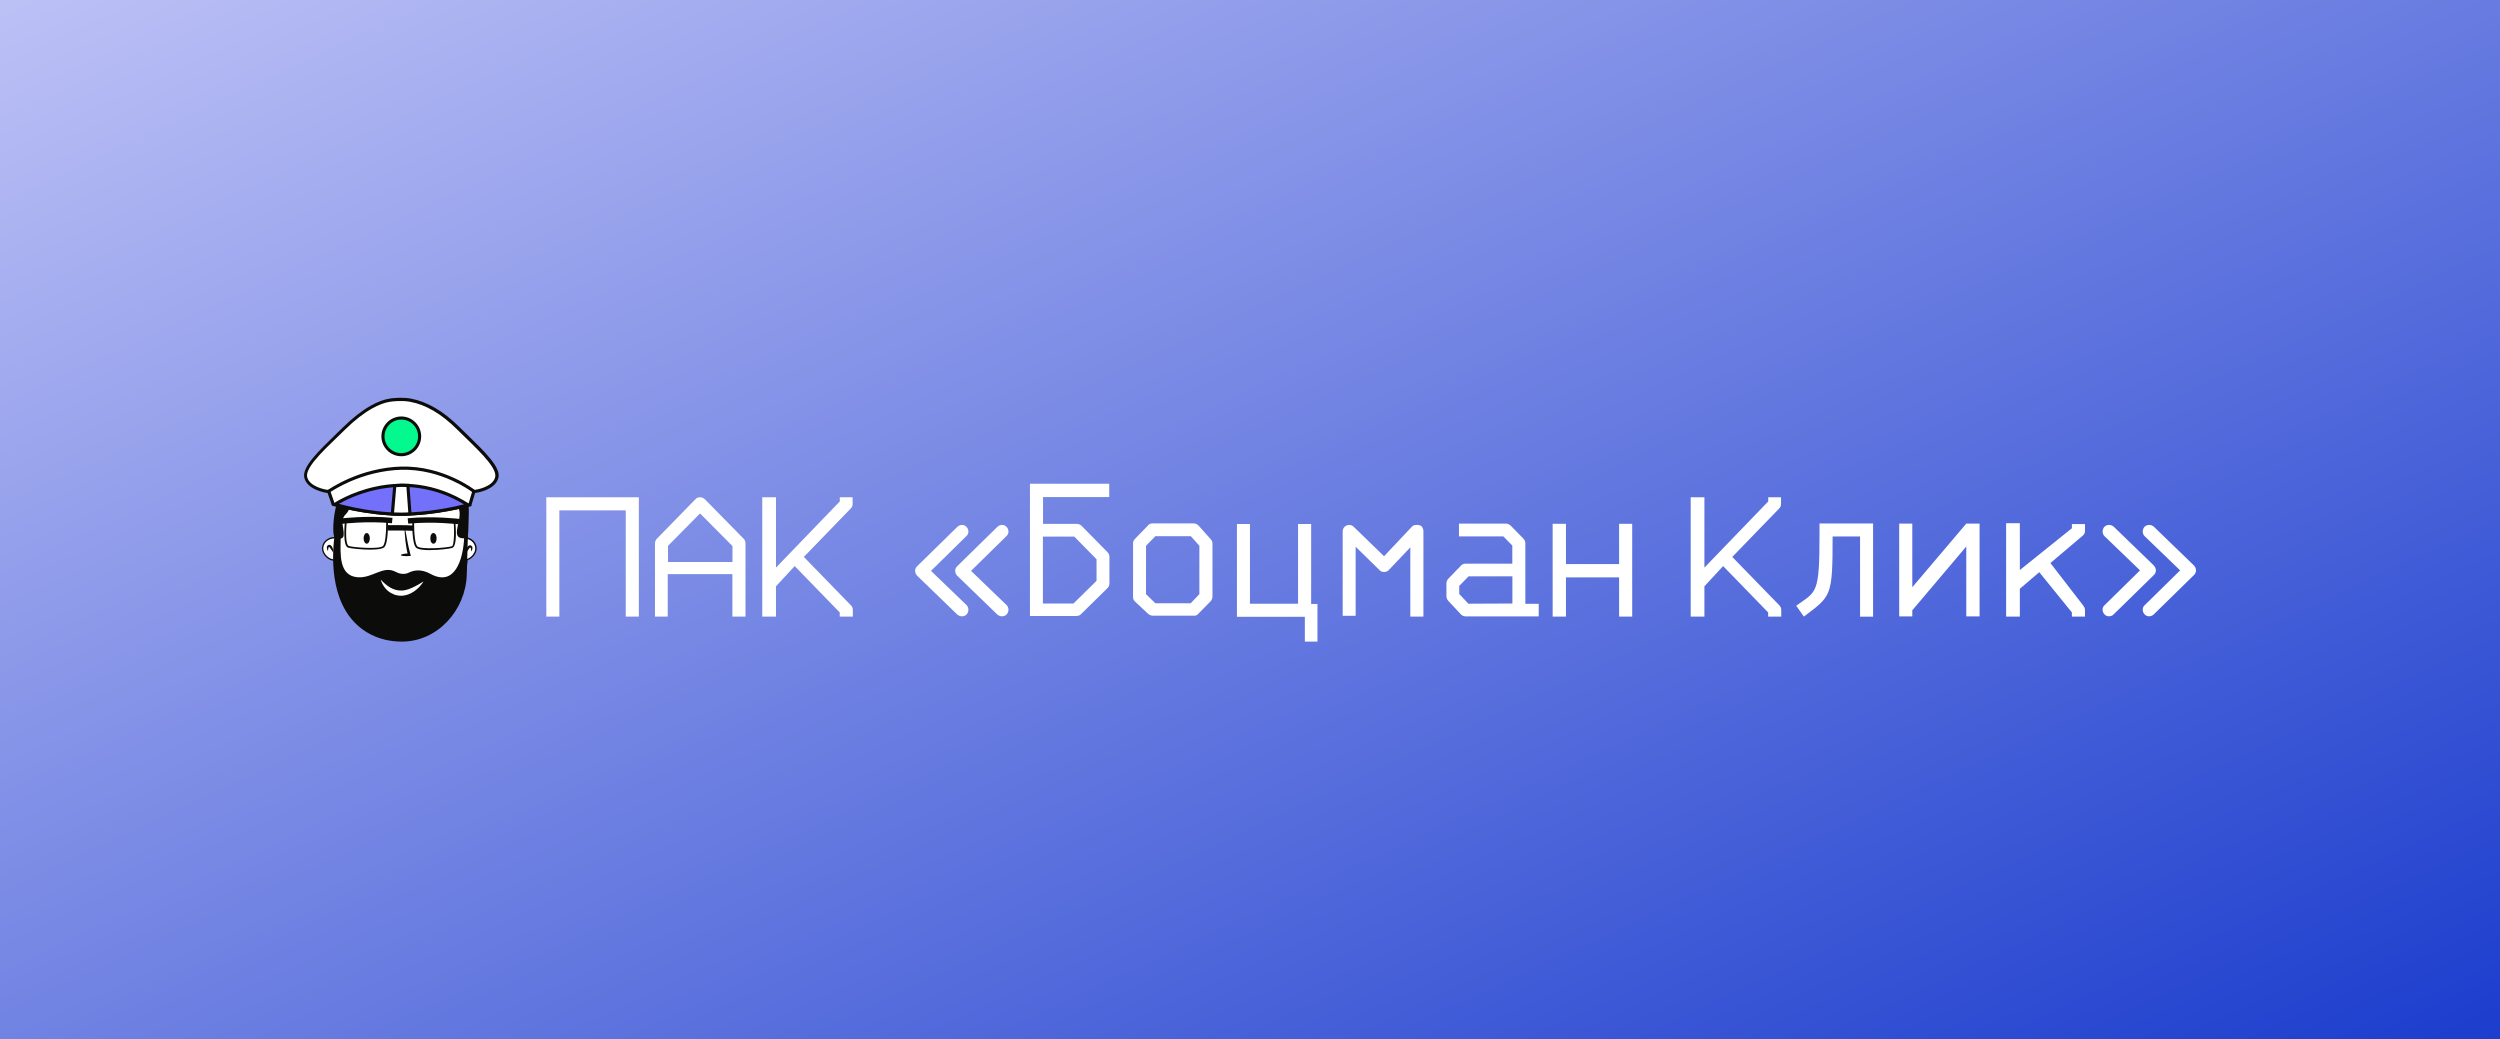 <?xml version="1.0" encoding="UTF-8"?> <svg xmlns="http://www.w3.org/2000/svg" xmlns:xlink="http://www.w3.org/1999/xlink" id="Layer_1" data-name="Layer 1" viewBox="0 0 360.77 150"><rect x="0" y="0" width="360.77" height="150" fill="#333333" stroke="none"/><defs><style> .cls-1 { fill: #0c0c0b; } .cls-1, .cls-2, .cls-3, .cls-4, .cls-5 { stroke-width: 0px; } .cls-2 { fill: url(#linear-gradient); } .cls-3 { fill: #03f88e; } .cls-4 { fill: #7371f9; } .cls-5 { fill: #fff; } </style><linearGradient id="linear-gradient" x1="118.09" y1="-58.58" x2="242.67" y2="208.58" gradientUnits="userSpaceOnUse"><stop offset="0" stop-color="#bec2f6"></stop><stop offset="1" stop-color="#1a3ccd"></stop></linearGradient></defs><rect class="cls-2" y="-3.51" width="360.77" height="157.02"></rect><g><g><g><g><path class="cls-5" d="M68.69,79.17c0-.66-.44-1.32-1.31-1.53-.39-6.42-3.07-11.38-9.53-11.38s-9.12,4.93-9.52,11.32c-1.18.06-1.77.83-1.77,1.59,0,.72.8,1.71,1.78,1.65.56,6.45,4.72,10.98,9.52,10.98,5.45,0,9.07-4.55,9.53-11.02.75-.21,1.31-1,1.31-1.61h0Z"></path><path class="cls-1" d="M57.85,91.9c-2.38,0-4.66-1.1-6.42-3.11-.88-.99-1.6-2.17-2.14-3.5-.55-1.35-.9-2.82-1.05-4.37-.42,0-.83-.18-1.17-.51-.38-.36-.61-.83-.61-1.25s.17-.83.47-1.13c.32-.32.77-.51,1.31-.56.11-1.62.36-3.1.75-4.4.42-1.41,1.02-2.63,1.76-3.62,1.65-2.19,4.04-3.3,7.1-3.3s5.47,1.12,7.12,3.32c.75,1,1.34,2.22,1.76,3.64.39,1.31.64,2.81.74,4.44.8.22,1.32.85,1.32,1.61,0,.32-.14.69-.39,1.01-.25.32-.57.56-.92.67-.12,1.59-.43,3.07-.92,4.41-.49,1.35-1.17,2.53-1.99,3.52-1.72,2.04-4.04,3.12-6.71,3.12h0ZM48.42,80.72v.1c.14,1.56.49,3.05,1.05,4.41.53,1.31,1.24,2.47,2.1,3.44,1.73,1.96,3.96,3.04,6.27,3.04,2.61,0,4.87-1.05,6.56-3.05.81-.96,1.47-2.13,1.96-3.46.49-1.34.8-2.83.91-4.43v-.07s.07-.02.07-.02c.33-.09.65-.31.89-.62.22-.29.35-.61.35-.89,0-.69-.49-1.25-1.24-1.43l-.07-.02v-.07c-.1-1.64-.35-3.15-.75-4.46-.42-1.4-1-2.6-1.73-3.58-1.61-2.15-3.95-3.24-6.96-3.24s-5.34,1.08-6.94,3.22c-.73.97-1.31,2.17-1.73,3.56-.39,1.31-.65,2.8-.75,4.44v.09s-.09,0-.09,0c-.53.03-.96.2-1.26.5-.27.27-.41.62-.41.99s.22.79.55,1.1c.33.31.73.47,1.12.45h.1s0,0,0,0Z"></path></g><path class="cls-1" d="M67.24,79.76s0-.09,0-.13c0-.04,0-.09.01-.13.01-.09.03-.17.06-.26.03-.09.06-.17.11-.25.02-.04.05-.08.08-.12.03-.04.07-.08.12-.11.05-.03.12-.07.2-.07.04,0,.08,0,.12.02.04.01.06.03.09.05.05.04.08.08.11.13,0,0,.01.02.02.03,0,.01,0,.02.01.03s0,.02,0,.03c0,0,0,.02,0,.02,0,.03,0,.06,0,.08,0,.03,0,.05,0,.07,0,.02,0,.05-.01.07,0,.05-.02.09-.03.13-.01.04-.03.08-.05.12-.02.04-.04.08-.06.12-.02-.09-.03-.17-.04-.26,0-.04-.01-.08-.02-.12,0-.04-.01-.08-.02-.11,0-.02-.01-.03-.02-.04,0,0,0,0,0,0,0,0,0,0,0,0,0,0,0,0,0,0,0,0,0,0,0,0-.02-.02-.05-.04-.06-.05,0,0-.02,0-.02,0,0,0,0,0,0,0s0,0,0,0c0,0-.01,0-.02.01-.02.01-.04.03-.06.06-.02.02-.04.05-.07.08-.04.06-.09.12-.13.19-.09.14-.18.28-.29.42h0Z"></path><path class="cls-1" d="M48.07,79.7c-.11-.14-.2-.29-.29-.42-.04-.07-.09-.13-.13-.19-.02-.03-.04-.06-.07-.08-.02-.02-.04-.04-.06-.06,0,0-.02-.01-.02-.01,0,0,0,0,0,0,0,0,0,0,0,0,0,0-.01,0-.02,0-.02,0-.04.03-.06.05,0,0,0,0,0,0,0,0,0,0,0,0,0,0,0,0,0,0,0,0,0,0,0,0,0,0-.01.02-.02.04-.01.03-.02.07-.02.11,0,.04-.01.08-.02.12-.01.08-.02.17-.04.26-.02-.04-.04-.08-.06-.12-.02-.04-.03-.08-.05-.12-.01-.04-.03-.09-.03-.13,0-.02,0-.05-.01-.07,0-.02,0-.05,0-.07,0-.03,0-.05,0-.08,0,0,0-.02,0-.02,0,0,0-.02,0-.03,0,0,0-.02.01-.03,0,0,.01-.02.02-.03.03-.04.06-.09.11-.13.03-.02.05-.04.09-.05.03-.01.07-.02.12-.02.08,0,.15.03.2.07.05.04.09.07.12.11.03.04.06.08.08.12.05.08.08.17.11.25.03.09.04.17.06.26,0,.04,0,.09.01.13,0,.04,0,.09,0,.13h0Z"></path><path class="cls-1" d="M53.37,77.69c0,.43-.2.77-.45.77s-.45-.35-.45-.77.2-.77.45-.77.45.35.45.77Z"></path><ellipse class="cls-1" cx="62.55" cy="77.69" rx=".45" ry=".77"></ellipse><path class="cls-1" d="M66.29,71.37c-.98,0-.64,1.31-.39,1.56,1.44,1.44-1.37,4.84,1.08,4.75-.16,3.03-1.33,7.07-4.87,5.13-1.35-.74-2.41-.52-3.1-.18-.59.3-1.29.22-1.87-.09-1.89-1.02-3.33.94-5.55.76-2.77-.22-2.44-3.52-2.43-5.56.22-.06.41-.2.43-.46.11-1.15-.64-2.13.34-3.11.98-.98.22-1.96-.23-2.78-.27-.49-.93.46-1.28,2-.33,1.44-.45,3.56-.17,4.1-.4,3.33-.59,10.52,4.67,13.74,1.72,1.06,3.57,1.36,5.08,1.36,5.15,0,9.22-4.54,9.36-9.69l.16-5.56c.09-.51.06-1.64.13-3.1.09-1.79-.38-2.87-1.36-2.87h0Z"></path><path class="cls-5" d="M54.91,83.61c.22.24.44.45.67.65.23.2.47.37.72.52.25.14.5.26.77.33.26.08.53.11.8.11h.1s.07,0,.1-.01c.03,0,.07,0,.1,0h.05s.03-.01.05-.01c.14-.02.27-.05.41-.09.27-.07.54-.18.81-.3.27-.12.54-.26.81-.41l.1-.06s.07-.04.1-.06l.2-.12c.07-.04.14-.08.2-.12.07-.04.14-.08.21-.12-.04.07-.09.14-.13.2-.05.07-.09.13-.14.19-.1.13-.2.25-.31.37-.22.23-.47.45-.74.64-.27.19-.57.35-.89.46l-.06.02s-.04.01-.06.02c-.04.01-.08.03-.12.04-.04.01-.08.02-.13.03-.04.01-.09.02-.13.03-.02,0-.04,0-.06.01h-.07s-.09.02-.13.03c-.04,0-.09,0-.13.01-.04,0-.09,0-.13,0-.35,0-.71-.06-1.04-.19-.33-.13-.63-.31-.88-.53-.13-.11-.25-.23-.35-.36-.11-.13-.21-.26-.29-.4-.09-.14-.17-.28-.23-.43-.07-.15-.12-.3-.16-.46h0Z"></path><path class="cls-1" d="M57.88,80.03c.1-.03.19-.06.29-.08.1-.02.19-.04.29-.05.1-.01.19-.02.29-.03.05,0,.1,0,.15,0h.15s-.17.23-.17.23c-.05-.17-.09-.35-.13-.52-.04-.17-.07-.35-.1-.52-.06-.35-.11-.7-.15-1.05-.04-.35-.07-.71-.09-1.06-.01-.18-.02-.35-.02-.53,0-.18,0-.35,0-.53l.19,1.04c.06.35.13.69.19,1.04.03.17.07.34.1.52.04.17.07.34.11.51.08.34.16.68.25,1.01l.06.22h-.23s-.15.02-.15.02c-.05,0-.1,0-.15,0-.1,0-.19,0-.29,0-.1,0-.19-.01-.29-.02-.1-.01-.2-.03-.29-.05v-.12s0,0,0,0Z"></path></g><g><g><path class="cls-1" d="M49.28,75.59l-.1-.77s3.73-.46,7.46-.09l-.08.78c-3.64-.36-7.25.09-7.29.09h0Z"></path><path class="cls-1" d="M53.42,79.32c-1.02.01-2.81-.16-3.17-.29-.85-.18-.49-3.55-.47-3.86l.26.03s-.09.88-.09,1.77c0,1.58.29,1.79.38,1.82.74.22,4.42.5,4.94,0,.12-.12.35-.55.43-2.08.05-.89.03-1.73.03-1.74h.26c0,.34.08,3.42-.54,4-.18.17-.68.35-2.02.35h0Z"></path></g><g><path class="cls-1" d="M66.2,75.66s-3.64-.45-7.29-.09l-.08-.78c3.73-.36,7.42.09,7.46.09l-.1.77h0Z"></path><path class="cls-1" d="M62.08,79.39c-.93,0-1.76-.09-2.04-.36-.62-.59-.55-3.66-.54-4.01h.26s-.02.85.03,1.74c.09,1.53.31,1.96.43,2.08.53.5,4.21.22,4.94,0,.48.08.38-3.3.28-3.59l.26-.03c.02.32.38,3.68-.47,3.86-.42.12-1.87.3-3.15.3h0Z"></path></g><path class="cls-1" d="M59.62,76.61c-.79-.07-3.68-.05-3.71-.05v-.78c.12,0,2.96-.02,3.78.06l-.07.78h0Z"></path></g><path class="cls-1" d="M67.09,71.19c-.52-2.35-2.03-4.42-3.92-6.17-2.31-2.12-5.4-3.66-9.09-2.33-2.62.95-2,2.68-2,2.68,0,0-5.79-.58-3.17,5.13,1.72,3.75,8.74.98,11.35-.56,1.85-1.09,3.43.11,4.88,1.44,2.18,1.99,2.32,1.46,1.95-.19Z"></path><g><g><path class="cls-5" d="M66.1,61.77c-2.88-2.86-5.31-3.73-6.87-4.02-1.06-.2-2.24-.11-2.91-.01-1.38.2-3.63,1.13-6.6,4.03-2.97,2.9-6.02,5.58-5.58,7.18.43,1.59,3.04,1.96,3.04,1.96l10.73.14,10.73-.14s2.61-.36,3.05-1.96c.43-1.59-2.63-4.25-5.58-7.18h0Z"></path><path class="cls-1" d="M57.91,71.28h0l-10.74-.15h-.01c-.11-.02-2.76-.4-3.23-2.13-.2-.72.19-1.64,1.21-2.89.88-1.07,2.12-2.27,3.43-3.54.33-.32.67-.64,1-.97,1.36-1.33,2.69-2.36,3.94-3.06,1-.56,1.94-.91,2.78-1.03.39-.06,1.74-.22,2.99.01,2.35.43,4.7,1.81,6.99,4.08.42.41.84.82,1.25,1.22,1.25,1.22,2.44,2.37,3.26,3.4.97,1.2,1.33,2.08,1.13,2.78-.47,1.72-3.12,2.11-3.23,2.12h-.01s-.01,0-.01,0l-10.73.15h0ZM47.19,70.68l10.71.14,10.71-.14c.19-.03,2.47-.41,2.84-1.79.15-.54-.2-1.32-1.05-2.38-.81-1-1.98-2.15-3.23-3.36-.41-.4-.83-.81-1.25-1.22-2.22-2.21-4.49-3.54-6.75-3.95-1.18-.22-2.47-.06-2.84-.01-.79.11-1.67.44-2.62.97-1.22.68-2.52,1.69-3.85,2.99-.33.33-.67.65-1,.97-1.31,1.26-2.54,2.45-3.4,3.5-.91,1.11-1.28,1.92-1.12,2.49.38,1.38,2.65,1.76,2.84,1.79h0Z"></path></g><g><path class="cls-5" d="M47.43,70.9l.65,1.88s4.81,1.41,9.81,1.41,9.91-1.34,9.91-1.34l.58-1.96s-4.42-3.48-10.44-3.34c-6.02.14-10.51,3.34-10.51,3.34h0Z"></path><path class="cls-1" d="M57.89,74.42c-2.6,0-5.15-.39-6.82-.71-1.82-.35-3.04-.71-3.05-.71l-.11-.03-.75-2.16.14-.1s1.17-.82,3.04-1.64c1.1-.48,2.23-.87,3.37-1.15,1.42-.36,2.84-.56,4.23-.59,1.39-.03,2.82.12,4.23.47,1.13.27,2.26.67,3.35,1.17,1.86.85,2.96,1.71,3.01,1.75l.12.1-.66,2.23-.12.03s-1.26.34-3.1.67c-1.7.31-4.27.67-6.87.67h0ZM48.26,72.6c.34.09,1.42.38,2.9.67,1.66.32,4.17.7,6.73.7,4.48,0,8.94-1.09,9.73-1.3l.5-1.68c-.33-.24-1.34-.94-2.81-1.61-1.06-.49-2.16-.87-3.26-1.14-1.37-.33-2.75-.48-4.1-.45-1.35.03-2.74.23-4.12.57-1.11.28-2.22.66-3.29,1.12-1.46.64-2.48,1.27-2.83,1.5l.56,1.61h0Z"></path></g><g><path class="cls-4" d="M48.35,72.79s4.53,1.41,9.54,1.41,9.65-1.34,9.65-1.34c-9.93-6.31-19.18-.07-19.18-.07h0Z"></path><path class="cls-1" d="M57.89,74.42c-2.6,0-5.07-.39-6.69-.71-1.75-.35-2.9-.71-2.92-.71l-.45-.14.39-.27s.6-.4,1.63-.89c.94-.45,2.46-1.07,4.32-1.47,2.09-.45,4.18-.55,6.21-.27,2.54.34,4.99,1.25,7.28,2.71l.43.27-.49.14s-1.19.34-2.97.67c-1.64.31-4.14.67-6.74.67h0ZM48.92,72.71c.49.13,1.33.35,2.38.56,1.59.32,4.03.7,6.59.7,3.96,0,7.74-.86,9.07-1.19-2.1-1.26-4.33-2.05-6.64-2.36-1.97-.27-4.01-.18-6.04.26-2.6.56-4.54,1.56-5.37,2.03h0Z"></path></g><g><path class="cls-5" d="M56.97,70.08l-.35,4.09c.75.03,1.84.05,2.55-.02l-.3-4.08c-.76-.03-1.15-.03-1.89.02h0Z"></path><path class="cls-1" d="M57.88,74.42c-.52,0-1-.02-1.27-.03h-.24s.39-4.53.39-4.53h.19c.75-.07,1.14-.07,1.92-.03h.2s.33,4.52.33,4.52l-.22.02c-.38.04-.86.05-1.31.05h0ZM56.86,73.95c.52.02,1.39.04,2.06-.01l-.27-3.66c-.57-.02-.93-.02-1.47.02l-.31,3.65h0Z"></path></g><g><circle class="cls-3" cx="57.91" cy="62.96" r="2.65"></circle><path class="cls-1" d="M57.91,65.84c-1.58,0-2.87-1.29-2.87-2.87s1.29-2.87,2.87-2.87,2.87,1.29,2.87,2.87-1.29,2.87-2.87,2.87ZM57.91,60.55c-1.33,0-2.42,1.08-2.42,2.42s1.08,2.42,2.42,2.42,2.42-1.08,2.42-2.42-1.08-2.42-2.42-2.42Z"></path></g></g></g><g><path class="cls-5" d="M78.84,88.98v-17.22h13.35v17.22h-1.89v-15.33h-9.58v15.33h-1.89Z"></path><path class="cls-5" d="M96.37,88.98h-1.85v-10.62c0-.28.19-.53.28-.63l5.56-5.69c.19-.22.44-.28.63-.28.31,0,.57.13.72.28l5.62,5.72c.22.22.25.5.25.66v10.56h-1.89v-6.13h-9.33v6.13h0ZM105.7,81.09v-2.29l-4.68-4.71-4.62,4.68v2.33h9.3Z"></path><path class="cls-5" d="M111.98,88.98h-1.98v-17.22h1.98v10.15l9.21-9.55v-.6h1.85v.97c0,.25-.09.47-.28.66l-6.76,6.98,6.79,6.98c.19.19.28.41.28.66v.97h-1.89v-.6l-6.5-6.69-2.7,2.92v4.37h0Z"></path><path class="cls-5" d="M139.75,76.72c0,.22-.09.47-.28.63l-5.12,5.03,5.12,4.93c.19.19.28.44.28.69,0,.22-.09.47-.25.66-.19.19-.44.28-.69.28-.22,0-.47-.09-.66-.25l-5.81-5.62c-.16-.16-.28-.44-.28-.69s.09-.47.28-.66l5.81-5.69c.19-.19.44-.28.69-.28.22,0,.47.09.63.28.19.19.28.44.28.69h0Z"></path><path class="cls-5" d="M145.53,76.72c0,.22-.09.47-.28.63l-5.12,5.03,5.12,4.93c.19.19.28.44.28.69,0,.22-.09.47-.25.66-.19.19-.44.28-.69.28-.22,0-.47-.09-.66-.25l-5.81-5.62c-.16-.16-.28-.44-.28-.69s.09-.47.28-.66l5.81-5.69c.19-.19.44-.28.69-.28.22,0,.47.09.63.28.19.19.28.44.28.69h0Z"></path><path class="cls-5" d="M309.21,87.97c0-.22.09-.47.28-.63l5.12-5.03-5.12-4.93c-.19-.19-.28-.44-.28-.69,0-.22.09-.47.25-.66.19-.19.44-.28.69-.28.22,0,.47.09.66.25l5.81,5.62c.16.16.28.44.28.69s-.09.47-.28.66l-5.81,5.69c-.19.19-.44.28-.69.28-.22,0-.47-.09-.63-.28-.19-.19-.28-.44-.28-.69h0Z"></path><path class="cls-5" d="M303.42,87.97c0-.22.09-.47.28-.63l5.12-5.03-5.12-4.93c-.19-.19-.28-.44-.28-.69,0-.22.09-.47.25-.66.19-.19.44-.28.69-.28.22,0,.47.09.66.25l5.81,5.62c.16.16.28.44.28.69s-.09.47-.28.66l-5.81,5.69c-.19.19-.44.28-.69.28-.22,0-.47-.09-.63-.28-.19-.19-.28-.44-.28-.69h0Z"></path><path class="cls-5" d="M148.63,69.81h11.44v1.92h-9.55v3.87h4.9c.31,0,.57.19.66.28l3.74,3.8c.22.22.28.5.28.66v3.87c0,.31-.19.57-.28.66l-3.87,3.8c-.22.22-.53.22-.66.22h-6.66v-19.07h0ZM154.91,87.09l3.33-3.27v-3.11l-3.21-3.27h-4.53v9.65h4.4Z"></path><path class="cls-5" d="M165.73,75.75c.22-.22.5-.22.63-.22h5.91c.31,0,.57.19.69.31l1.76,1.98c.19.19.25.44.25.6v7.7c0,.31-.19.57-.28.66l-1.82,1.85c-.17.2-.39.22-.55.22h-5.95c-.28,0-.5-.13-.63-.22l-1.95-1.82c-.25-.22-.28-.5-.28-.69v-7.76c0-.31.22-.53.31-.63l1.92-1.98h0ZM165.38,85.74l1.35,1.32h5.09l1.26-1.32v-6.98l-1.23-1.38h-5.12l-1.35,1.38v6.98h0Z"></path><path class="cls-5" d="M180.38,75.62v11.5h6.94v-11.5h1.89v11.53h.91v5.44h-1.82v-3.58h-9.8v-13.39h1.89,0Z"></path><path class="cls-5" d="M193.76,88.85v-12.19c0-.5.44-.91.94-.91.25,0,.47.09.63.25l4.4,4.27,4.05-4.3c.19-.19.44-.22.69-.22.22,0,.47.03.66.19.19.19.28.5.28.69v12.35h-1.89v-9.99l-3.11,3.27c-.16.19-.41.28-.69.28-.22,0-.44-.06-.63-.25l-3.46-3.39v9.96h-1.89Z"></path><path class="cls-5" d="M222.05,87.13v1.82h-10.56c-.31,0-.57-.19-.66-.28l-1.82-1.95c-.22-.22-.28-.53-.28-.66v-1.89c0-.31.19-.57.28-.66l1.85-1.92c.22-.22.5-.25.66-.25h6.72v-2.61l-1.29-1.32h-6.41v-1.85h6.79c.31,0,.57.19.66.28l1.85,1.89c.22.22.28.47.28.63v8.77h1.92ZM218.25,83.17h-6.32l-1.35,1.38v1.16l1.32,1.41,6.35-.03v-3.93h0Z"></path><path class="cls-5" d="M225.98,75.59v5.81h7.67v-5.81h1.89v13.39h-1.89v-5.66h-7.67v5.66h-1.92v-13.39h1.92Z"></path><path class="cls-5" d="M245.96,88.98h-1.98v-17.22h1.98v10.15l9.21-9.55v-.6h1.85v.97c0,.25-.09.47-.28.66l-6.76,6.98,6.79,6.98c.19.19.28.41.28.66v.97h-1.89v-.6l-6.5-6.69-2.7,2.92v4.37h0Z"></path><path class="cls-5" d="M268.42,88.98v-11.56h-3.96c0,8.77-.19,8.55-4.15,11.56l-1.1-1.57c2.95-2.14,3.36-1.54,3.36-10.46v-1.41h7.73v13.45h-1.89,0Z"></path><path class="cls-5" d="M283.75,88.95v-10.09l-7.79,9.21v.88h-1.89v-13.39h1.89v9.18l7.79-9.18h1.92v13.39h-1.92Z"></path><path class="cls-5" d="M291.48,88.98h-1.98v-13.48h1.98v6.76l7.51-6.03v-.6h1.89v.97c0,.25-.09.5-.28.66l-4.71,3.99,4.71,6.1c.16.22.28.41.28.66v.97h-1.89v-.6l-4.71-5.81-2.8,2.39v4.02h0Z"></path></g></g></svg> 